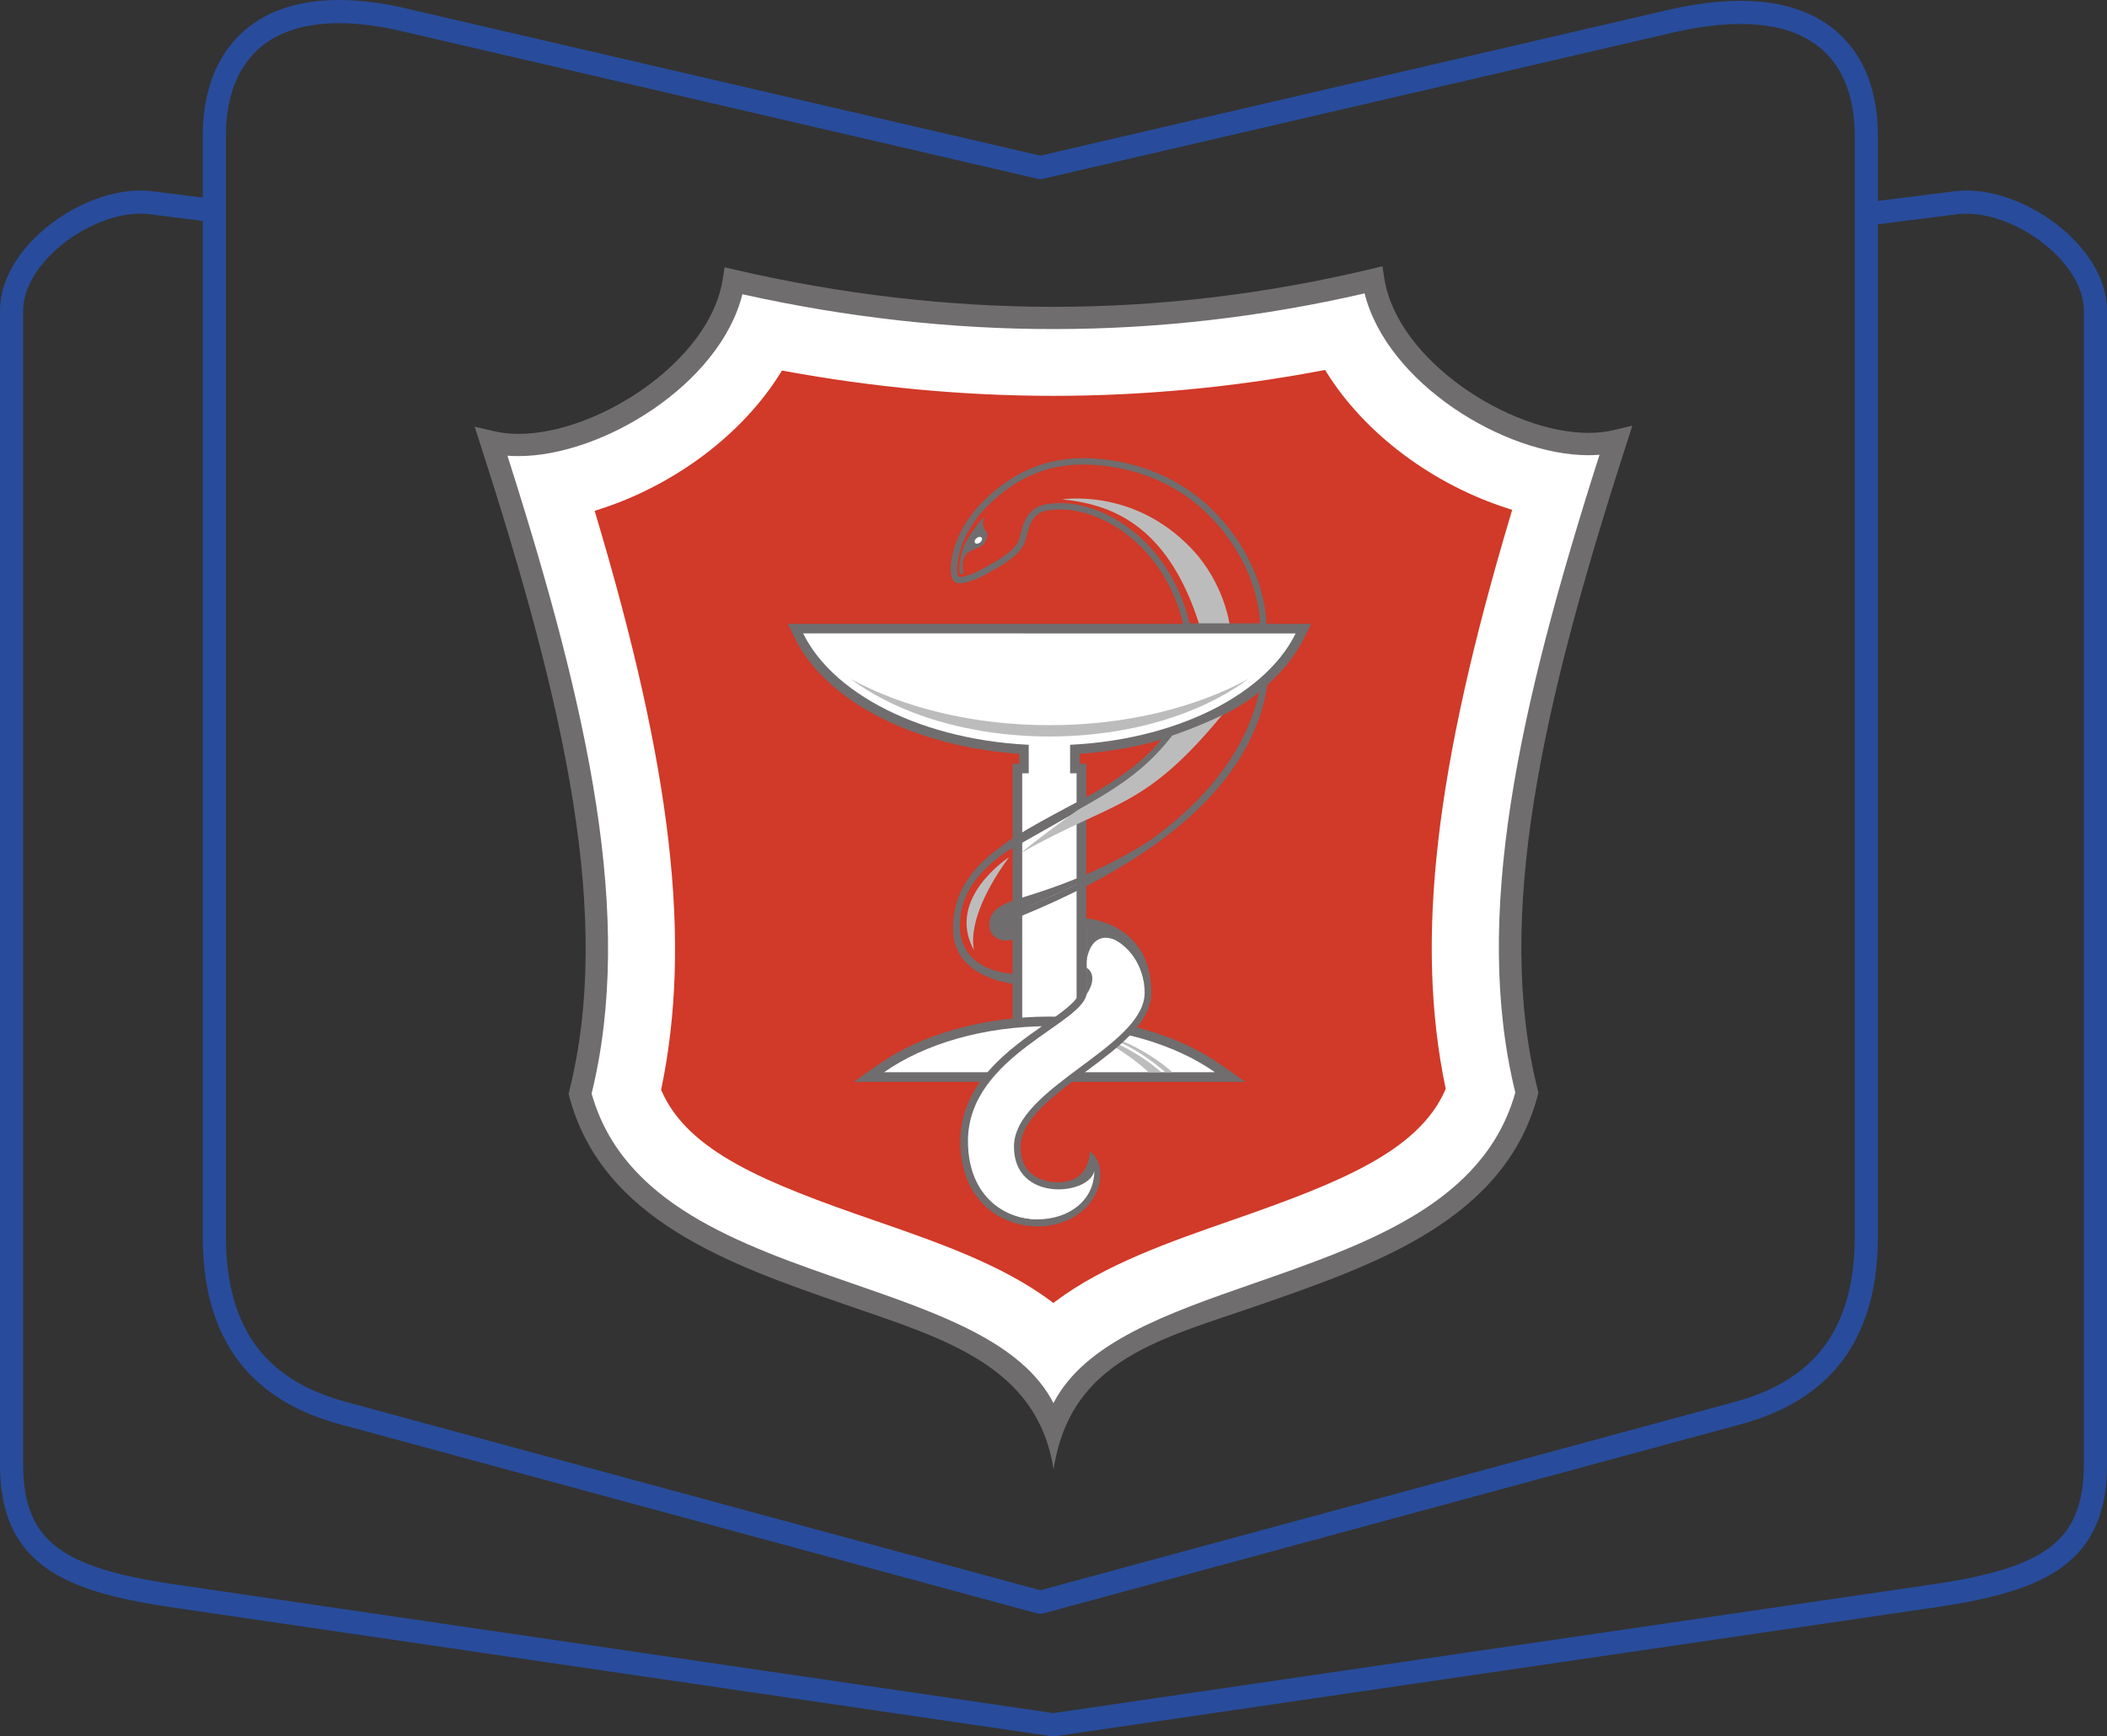 <svg width="91" height="75" viewBox="0 0 91 75" fill="none" xmlns="http://www.w3.org/2000/svg">
    <rect x="0" y="0" width="91" height="75" fill="#333333" stroke="none"/>
    <path fill-rule="evenodd" clip-rule="evenodd" d="M36.489 56.343C31.578 54.643 26.011 52.718 24.588 47.365L24.557 47.243L24.587 47.123C26.463 39.636 24.414 30.562 20.761 19.241L20.5 18.428L21.332 18.624C21.656 18.702 22.013 18.741 22.392 18.741C25.826 18.741 30.668 15.593 31.214 12.059L31.293 11.546L31.799 11.663C36.376 12.717 40.987 13.253 45.502 13.253C50.075 13.253 54.683 12.702 59.196 11.622L59.707 11.5L59.786 12.016C60.332 15.552 65.175 18.698 68.61 18.698C68.987 18.698 69.344 18.66 69.668 18.583L70.5 18.387L70.239 19.198C66.586 30.519 64.538 39.593 66.414 47.08L66.443 47.199L66.412 47.322C64.989 52.675 59.423 54.613 54.512 56.325C50.222 57.819 46.237 58.662 45.505 63.468C44.795 58.97 40.779 57.828 36.489 56.343Z" fill="#706D6E"/>
    <path d="M45.493 14.214C41.069 14.214 36.551 13.709 32.064 12.71C31.09 16.597 26.025 19.701 22.39 19.701C22.23 19.701 22.071 19.696 21.916 19.684C25.443 30.74 27.402 39.668 25.552 47.236C26.893 52.007 31.931 53.75 36.806 55.436C40.579 56.742 44.151 57.98 45.499 60.606C46.847 57.977 50.417 56.732 54.192 55.419C59.065 53.722 64.106 51.966 65.445 47.192C63.594 39.624 65.553 30.697 69.082 19.643C68.927 19.653 68.769 19.662 68.608 19.662C64.976 19.662 59.911 16.556 58.935 12.672C54.504 13.696 49.985 14.214 45.493 14.214Z" fill="#706D6E"/>
    <path d="M45.493 14.214C41.069 14.214 36.551 13.709 32.064 12.71C31.09 16.597 26.025 19.701 22.39 19.701C22.23 19.701 22.071 19.696 21.916 19.684C25.443 30.74 27.402 39.668 25.552 47.236C26.893 52.007 31.931 53.75 36.806 55.436C40.579 56.742 44.151 57.98 45.499 60.606C46.847 57.977 50.417 56.732 54.192 55.419C59.065 53.722 64.106 51.966 65.445 47.192C63.594 39.624 65.553 30.697 69.082 19.643C68.927 19.653 68.769 19.662 68.608 19.662C64.976 19.662 59.911 16.556 58.935 12.672C54.504 13.696 49.985 14.214 45.493 14.214Z" fill="white"/>
    <path d="M57.123 16L57.232 15.98L57.289 16.074C58.939 18.729 61.881 20.934 65.16 21.973L65.311 22.022L65.266 22.172C61.961 33.218 61.112 40.639 62.429 46.982L62.439 47.031L62.419 47.079C61.26 49.726 57.881 51.078 53.234 52.696C50.518 53.641 47.712 54.619 45.591 56.207L45.494 56.281L45.397 56.207C43.277 54.622 40.469 53.651 37.753 52.711C33.108 51.106 29.733 49.764 28.574 47.122L28.554 47.076L28.563 47.026C29.879 40.68 29.031 33.261 25.727 22.215L25.682 22.065L25.832 22.017C29.121 20.975 32.068 18.762 33.715 16.097L33.772 16.003L33.88 16.024C37.761 16.737 41.667 17.098 45.49 17.098C49.361 17.098 53.276 16.73 57.123 16Z" fill="#D13928"/>
    <path fill-rule="evenodd" clip-rule="evenodd" d="M47.886 41.164C47.886 41.164 49.511 41.662 49.142 43.087C49.142 41.811 47.886 41.164 47.886 41.164Z" fill="white"/>
    <path fill-rule="evenodd" clip-rule="evenodd" d="M45.325 32.606C40.226 32.606 35.801 30.57 34.316 27.542L34.023 26.945H56.626L56.333 27.542C54.847 30.57 50.423 32.606 45.325 32.606Z" fill="#706D6E"/>
    <path d="M46.636 32.986V31.429L44.017 31.398V32.986H43.734V45.409H46.916V32.986H46.636Z" fill="#706D6E"/>
    <path d="M44.149 44.993H46.497V33.401H46.217V31.988H44.43V33.401H44.149V44.993Z" fill="white"/>
    <path d="M55.958 27.36L34.688 27.359C36.059 30.154 40.301 32.192 45.324 32.192C50.345 32.192 54.587 30.154 55.958 27.36Z" fill="white"/>
    <path fill-rule="evenodd" clip-rule="evenodd" d="M45.327 31.323C42.031 31.323 39.027 30.57 36.745 29.328C38.779 30.843 41.868 31.811 45.327 31.811C48.787 31.811 51.874 30.843 53.911 29.328C51.628 30.57 48.622 31.323 45.327 31.323Z" fill="#BDBCBC"/>
    <path fill-rule="evenodd" clip-rule="evenodd" d="M36.867 46.73L37.941 45.976C39.811 44.662 42.503 43.91 45.326 43.91C48.15 43.91 50.841 44.662 52.711 45.976L53.786 46.73H36.867Z" fill="#706D6E"/>
    <path d="M38.182 46.314H52.473C50.737 45.096 48.18 44.324 45.328 44.324C42.475 44.324 39.919 45.096 38.182 46.314Z" fill="white"/>
    <path fill-rule="evenodd" clip-rule="evenodd" d="M44.26 44.496C42.009 44.672 40.272 46.293 40.272 46.293H40.819C40.819 46.293 42.511 44.659 44.26 44.496Z" fill="white"/>
    <path fill-rule="evenodd" clip-rule="evenodd" d="M46.138 44.504C48.401 44.679 50.15 46.31 50.15 46.31H49.601C49.601 46.31 47.897 44.669 46.138 44.504Z" fill="#BDBCBC"/>
    <path fill-rule="evenodd" clip-rule="evenodd" d="M46.62 44.504C48.883 44.679 50.631 46.31 50.631 46.31H50.323C50.323 46.31 48.554 44.679 46.62 44.504Z" fill="#BDBCBC"/>
    <path fill-rule="evenodd" clip-rule="evenodd" d="M46.918 39.67L46.594 39.652V41.266L46.591 41.263L46.592 42.895C46.554 43.237 45.823 43.751 45.114 44.246C43.579 45.321 41.477 46.794 41.477 49.286C41.477 51.618 42.891 52.691 44.221 52.922C44.306 52.937 44.39 52.947 44.474 52.957C44.515 52.96 44.555 52.962 44.594 52.965L44.65 52.967L44.815 52.973C45.955 52.973 46.951 52.401 47.347 51.517C47.41 51.38 47.47 51.237 47.498 51.05C47.642 50.031 47.064 49.738 47.064 49.738C47.064 49.738 47.11 51.067 45.697 51.067C45.315 51.067 44.077 50.955 44.077 49.531C44.077 49.449 44.087 49.368 44.101 49.286L44.115 49.218C44.129 49.154 44.145 49.091 44.167 49.029L44.187 48.969C44.218 48.89 44.254 48.809 44.296 48.727L44.325 48.679C44.364 48.613 44.404 48.544 44.457 48.468L44.498 48.408C44.55 48.336 44.605 48.262 44.69 48.161C44.76 48.077 44.835 47.995 44.914 47.915L44.986 47.843C45.045 47.782 45.108 47.721 45.206 47.627L45.252 47.587C45.339 47.508 45.426 47.429 45.551 47.325C45.551 47.325 45.739 47.17 45.814 47.108L46.121 46.867C46.363 46.68 46.613 46.496 46.861 46.311C48.333 45.219 49.724 44.185 49.724 42.871C49.724 39.851 46.946 39.67 46.918 39.67Z" fill="#706D6E"/>
    <path fill-rule="evenodd" clip-rule="evenodd" d="M47.26 50.584C47.26 53.424 41.83 53.694 41.83 49.285C41.83 45.561 46.934 44.199 46.934 42.87V40.094C46.934 40.094 49.437 40.505 49.437 42.87C49.437 45.236 43.792 46.968 43.792 49.529C43.792 51.953 47.043 51.63 47.26 50.584Z" fill="white"/>
    <path fill-rule="evenodd" clip-rule="evenodd" d="M42.022 49.319C42.022 45.592 46.922 44.393 46.933 42.871C46.933 44.2 41.806 45.562 41.806 49.285C41.806 51.773 43.534 52.772 45.041 52.657C43.453 52.647 42.022 51.57 42.022 49.319Z" fill="white"/>
    <path fill-rule="evenodd" clip-rule="evenodd" d="M46.713 43.805C40.988 47.219 42.658 50.696 42.658 50.696C42.658 50.696 40.362 47.477 46.713 43.805Z" fill="white"/>
    <path fill-rule="evenodd" clip-rule="evenodd" d="M46.923 41.797C46.923 41.797 47.498 42.077 46.923 42.961V41.797Z" fill="#706D6E"/>
    <path fill-rule="evenodd" clip-rule="evenodd" d="M46.923 41.53V39.973C46.923 39.973 49.438 40.105 49.438 42.869C49.438 40.892 47.226 39.434 46.923 41.53Z" fill="#706D6E"/>
    <path fill-rule="evenodd" clip-rule="evenodd" d="M43.406 36.436C44.365 35.74 46.952 34.422 46.952 34.422V34.811L43.608 36.706C43.608 36.706 43.419 36.576 43.406 36.436Z" fill="#706D6E"/>
    <path fill-rule="evenodd" clip-rule="evenodd" d="M43.763 40.574V40.239C43.449 40.239 43.122 39.698 43.783 39.42C44.446 39.144 47.953 37.704 49.708 36.273C47.643 37.606 45.71 38.295 44.054 38.799C43.262 39.039 42.723 39.329 42.723 39.939C42.723 40.531 43.335 40.741 43.763 40.574Z" fill="#706D6E"/>
    <path fill-rule="evenodd" clip-rule="evenodd" d="M41.621 24.774L41.475 24.799C41.475 24.799 41.406 24.743 41.446 24.359C41.511 23.733 41.696 23.427 41.901 23.101C42.21 22.608 42.507 22.332 42.507 22.332C42.507 22.332 42.405 22.64 42.485 22.793C42.563 22.944 42.672 22.968 42.632 23.184C42.602 23.347 42.516 23.546 42.255 23.659C41.995 23.771 41.77 23.82 41.663 24.04C41.554 24.263 41.559 24.54 41.621 24.774Z" fill="#706D6E"/>
    <path fill-rule="evenodd" clip-rule="evenodd" d="M42.11 23.447C42.15 23.5 42.248 23.493 42.328 23.433C42.407 23.372 42.438 23.28 42.398 23.227C42.357 23.175 42.26 23.18 42.181 23.242C42.101 23.302 42.07 23.394 42.11 23.447Z" fill="white"/>
    <path fill-rule="evenodd" clip-rule="evenodd" d="M53.11 27.003C53.11 27.003 52.894 25.197 51.45 23.685C48.938 21.054 45.869 21.573 45.869 21.573C48.303 21.794 50.527 22.959 51.806 27.003H53.11Z" fill="#BDBCBC"/>
    <path fill-rule="evenodd" clip-rule="evenodd" d="M50.564 31.746C50.102 32.607 45.866 35.355 44.08 36.852C48.194 34.519 49.394 35.01 52.852 30.801L50.564 31.746Z" fill="#BDBCBC"/>
    <path fill-rule="evenodd" clip-rule="evenodd" d="M43.586 37.023C43.586 37.023 40.825 38.791 42.066 41.043C41.94 40.391 42.141 39.639 42.435 38.962C42.897 37.899 43.586 37.023 43.586 37.023Z" fill="#BDBCBC"/>
    <path fill-rule="evenodd" clip-rule="evenodd" d="M43.762 39.401C43.293 39.559 43.221 40.148 43.762 40.237V42.061C43.762 42.061 41.456 42.026 41.456 39.973C41.456 37.923 43.369 36.836 44.102 36.389C46.98 34.63 48.895 34.008 50.627 31.772C50.627 31.772 53.28 30.896 54.388 29.885C53.295 34.709 48.213 37.659 43.762 39.401ZM54.782 29.328C54.782 29.328 54.049 30.154 50.377 31.658C47.729 35.319 41.16 35.694 41.16 40.11C41.16 41.833 42.802 42.417 44.097 42.542C44.097 41.081 44.09 40.608 44.09 39.574C52.725 36.033 54.432 31.952 54.782 29.328Z" fill="#706D6E"/>
    <path d="M41.313 25.02C41.067 24.851 41.114 23.184 42.558 21.753C43.989 20.334 45.533 19.819 47.292 19.944C49.051 20.068 50.844 20.721 52.239 22.09C53.634 23.46 54.518 25.272 54.564 27.063H51.267C50.48 23.448 47.417 21.534 45.21 21.916C44.248 22.082 44.294 23.069 44.092 23.462C43.856 23.925 43.311 24.249 42.439 24.724C42.197 24.855 41.521 25.164 41.313 25.02Z" stroke="#706D6E" stroke-width="0.276" stroke-miterlimit="10"/>
    <path d="M80.602 9.247L84.472 8.758C86.999 8.438 90.5 10.89 90.5 13.416V63.266C90.5 67.065 88.278 68.217 83.635 68.914L45.5 74.5L7.365 68.914C2.722 68.217 0.5 67.065 0.5 63.266V13.416C0.5 10.89 4.001 8.436 6.528 8.758L9.262 9.103M75.048 61.038C78.096 60.21 80.605 58.24 80.605 53.422V5.853C80.605 2.059 78.112 -0.467 72.142 0.92L44.93 7.236L17.722 0.92C11.771 -0.561 9.258 2.059 9.258 5.853V53.422C9.258 58.24 11.766 60.21 14.815 61.038L44.93 69.206L75.048 61.038Z" stroke="#284C9B" stroke-linecap="round" stroke-linejoin="round"/>
</svg>
